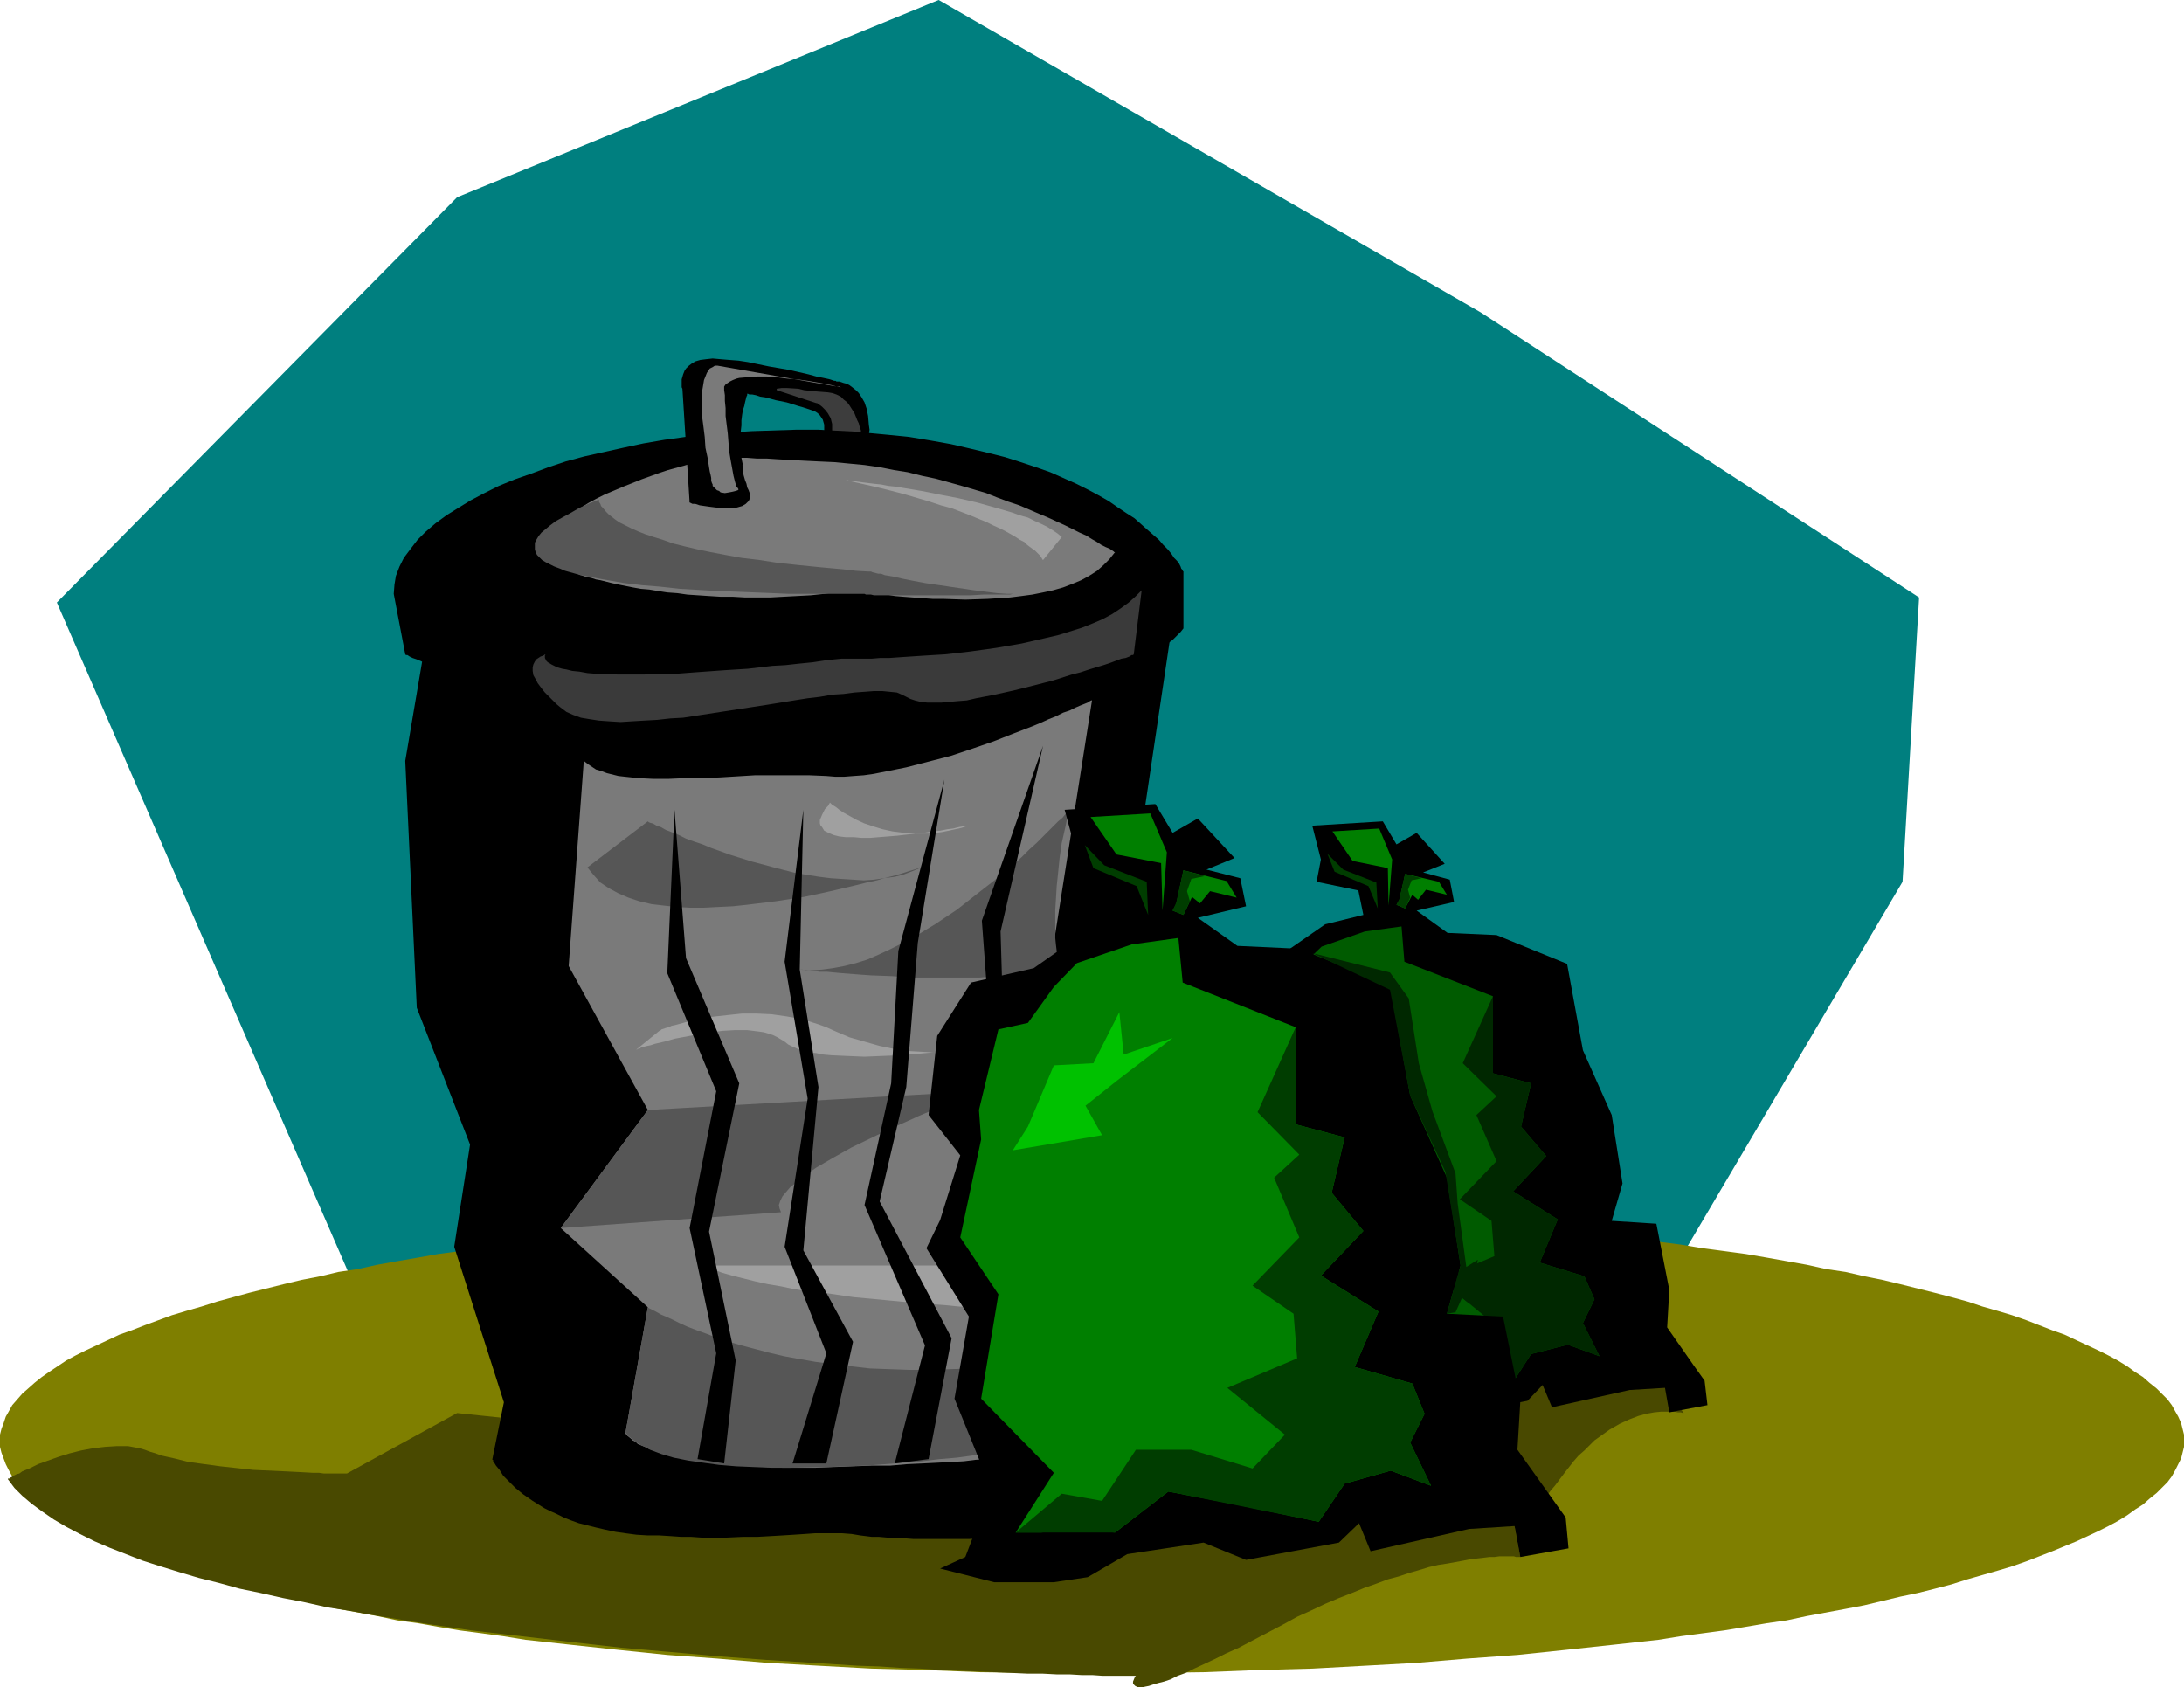 <?xml version="1.0" encoding="UTF-8" standalone="no"?>
<svg
   version="1.0"
   width="129.724mm"
   height="100.217mm"
   id="svg42"
   sodipodi:docname="Trash Can &amp; Garbage.wmf"
   xmlns:inkscape="http://www.inkscape.org/namespaces/inkscape"
   xmlns:sodipodi="http://sodipodi.sourceforge.net/DTD/sodipodi-0.dtd"
   xmlns="http://www.w3.org/2000/svg"
   xmlns:svg="http://www.w3.org/2000/svg">
  <sodipodi:namedview
     id="namedview42"
     pagecolor="#ffffff"
     bordercolor="#000000"
     borderopacity="0.25"
     inkscape:showpageshadow="2"
     inkscape:pageopacity="0.0"
     inkscape:pagecheckerboard="0"
     inkscape:deskcolor="#d1d1d1"
     inkscape:document-units="mm" />
  <defs
     id="defs1">
    <pattern
       id="WMFhbasepattern"
       patternUnits="userSpaceOnUse"
       width="6"
       height="6"
       x="0"
       y="0" />
  </defs>
  <path
     style="fill:#007f7f;fill-opacity:1;fill-rule:evenodd;stroke:none"
     d="M 90.334,313.489 12.766,135.253 102.616,44.276 210.726,0 332.411,70.131 430.825,134.122 427.108,197.951 354.55,320.922 Z"
     id="path1" />
  <path
     style="fill:#7f7f00;fill-opacity:1;fill-rule:evenodd;stroke:none"
     d="m 245.147,375.54 h 12.605 l 12.443,-0.162 12.282,-0.485 12.12,-0.323 11.797,-0.646 11.635,-0.646 11.474,-0.97 11.15,-0.808 10.827,-1.131 10.504,-1.131 10.342,-1.131 5.01,-0.808 4.848,-0.646 4.848,-0.646 4.848,-0.808 4.686,-0.808 4.525,-0.646 4.525,-0.97 4.363,-0.808 4.363,-0.808 4.202,-0.808 4.04,-0.97 4.04,-0.97 3.878,-0.808 3.878,-0.97 3.717,-0.97 3.555,-1.131 3.394,-0.97 3.394,-0.97 3.232,-0.97 3.232,-1.131 2.909,-1.131 2.909,-1.131 2.747,-1.131 2.747,-1.131 2.424,-1.131 2.424,-1.131 2.262,-1.131 2.101,-1.131 2.101,-1.293 1.778,-1.293 1.778,-1.131 1.454,-1.293 1.616,-1.293 1.131,-1.131 1.293,-1.293 0.97,-1.293 0.808,-1.454 0.646,-1.293 0.646,-1.293 0.323,-1.293 0.323,-1.293 v -1.454 -1.293 l -0.323,-1.293 -0.323,-1.293 -0.646,-1.454 -0.646,-1.131 -0.808,-1.454 -0.97,-1.293 -1.293,-1.293 -1.131,-1.131 -1.616,-1.293 -1.454,-1.293 -1.778,-1.131 -1.778,-1.293 -2.101,-1.293 -2.101,-1.131 -2.262,-1.131 -2.424,-1.131 -2.424,-1.131 -2.747,-1.293 -2.747,-0.97 -2.909,-1.131 -2.909,-1.131 -3.232,-1.131 -3.232,-0.97 -3.394,-0.97 -3.394,-1.131 -3.555,-0.97 -3.717,-0.97 -3.878,-0.97 -3.878,-0.97 -4.04,-0.97 -4.04,-0.808 -4.202,-0.97 -4.363,-0.646 -4.363,-0.97 -4.525,-0.808 -4.525,-0.808 -4.686,-0.808 -4.848,-0.646 -4.848,-0.646 -4.848,-0.808 -5.01,-0.646 -10.342,-1.293 -10.504,-1.131 -10.827,-0.97 -11.15,-0.97 -11.474,-0.808 -11.635,-0.646 -11.797,-0.646 -12.12,-0.485 -12.282,-0.323 -12.443,-0.162 -12.605,-0.162 -12.605,0.162 -12.443,0.162 -12.282,0.323 -12.12,0.485 -11.797,0.646 -11.635,0.646 -11.312,0.808 -11.15,0.97 -10.989,0.97 -10.504,1.131 -10.342,1.293 -5.01,0.646 -4.848,0.808 -4.848,0.646 -4.848,0.646 -4.525,0.808 -4.686,0.808 -4.525,0.808 -4.363,0.97 -4.363,0.646 -4.04,0.97 -4.202,0.808 -4.04,0.97 -3.878,0.97 -3.878,0.97 -3.555,0.97 -3.555,0.97 -3.555,1.131 -3.394,0.97 -3.232,0.97 -3.07,1.131 -3.07,1.131 -2.909,1.131 -2.747,0.97 -2.747,1.293 -2.424,1.131 -2.424,1.131 -2.262,1.131 -2.101,1.131 -1.939,1.293 -1.939,1.293 -1.616,1.131 -1.616,1.293 -1.454,1.293 -1.293,1.131 -1.131,1.293 -1.131,1.293 -0.808,1.454 -0.646,1.131 -0.485,1.454 -0.485,1.293 L 0,322.053 v 1.293 1.454 l 0.323,1.293 0.485,1.293 0.485,1.293 0.646,1.293 0.808,1.454 1.131,1.293 1.131,1.293 1.293,1.131 1.454,1.293 1.616,1.293 1.616,1.131 1.939,1.293 1.939,1.293 2.101,1.131 2.262,1.131 2.424,1.131 2.424,1.131 2.747,1.131 2.747,1.131 2.909,1.131 3.07,1.131 3.07,1.131 3.232,0.97 3.394,0.97 3.555,0.97 3.555,1.131 3.555,0.97 3.878,0.97 3.878,0.808 4.04,0.97 4.202,0.97 4.04,0.808 4.363,0.808 4.363,0.808 4.525,0.97 4.686,0.646 4.525,0.808 4.848,0.808 4.848,0.646 4.848,0.646 5.01,0.808 10.342,1.131 10.504,1.131 10.989,1.131 11.15,0.808 11.312,0.97 11.635,0.646 11.797,0.646 12.12,0.323 12.282,0.485 12.443,0.162 z"
     id="path2" />
  <path
     style="fill:#494900;fill-opacity:1;fill-rule:evenodd;stroke:none"
     d="m 377.982,317.206 h -0.162 l -0.485,-0.162 h -0.646 l -0.97,-0.162 h -1.293 -1.454 l -1.616,0.162 -1.778,0.323 -1.778,0.485 -2.101,0.808 -2.101,0.97 -2.262,1.293 -2.262,1.616 -1.131,0.808 -1.131,1.131 -1.131,1.131 -1.293,1.131 -1.131,1.293 -1.131,1.454 -1.131,1.454 -0.97,1.293 -0.97,1.293 -0.97,1.131 -0.808,1.131 -1.616,1.778 -0.646,0.808 -0.485,0.646 -0.646,0.646 -0.97,0.97 -0.808,0.808 -0.646,0.646 -0.485,0.323 -0.323,0.323 h -0.323 -0.162 -0.162 v -0.162 l 1.293,6.948 h -0.323 -0.323 -0.323 l -0.485,-0.162 h -3.232 l -1.131,0.162 h -1.131 l -1.293,0.162 -1.454,0.162 -1.454,0.162 -1.616,0.323 -1.778,0.323 -1.778,0.323 -2.101,0.323 -2.101,0.485 -2.101,0.646 -2.262,0.646 -2.424,0.808 -2.424,0.646 -2.586,0.97 -2.747,0.97 -2.747,1.131 -2.909,1.131 -3.07,1.293 -3.07,1.454 -3.232,1.454 -3.232,1.778 -3.394,1.778 -3.394,1.778 -3.07,1.616 -2.909,1.293 -2.586,1.293 -2.424,1.131 -2.101,0.97 -1.939,0.97 -1.778,0.646 -1.616,0.808 -1.454,0.485 -1.293,0.323 -1.131,0.323 -0.97,0.323 -0.808,0.162 -0.646,0.162 h -0.97 l -0.323,-0.162 -0.323,-0.162 -0.162,-0.162 -0.323,-0.323 v -0.485 l 0.323,-0.808 0.162,-0.323 0.162,-0.162 h -1.454 -1.131 -1.293 -1.778 -1.778 l -2.262,-0.162 h -2.424 l -2.747,-0.162 h -2.909 l -3.07,-0.162 h -3.394 l -3.555,-0.162 -3.717,-0.162 -3.878,-0.162 -4.202,-0.162 -4.202,-0.162 -4.525,-0.323 -4.525,-0.162 -4.686,-0.323 -4.848,-0.162 -5.01,-0.323 -5.01,-0.323 -5.171,-0.323 -5.171,-0.323 -10.827,-0.808 -10.827,-0.97 -11.15,-0.97 -11.312,-1.293 -11.15,-1.293 -11.15,-1.293 -10.989,-1.616 -10.827,-1.778 -5.333,-0.97 -5.171,-0.808 -5.01,-1.131 -5.01,-0.97 -5.01,-1.131 -4.686,-0.97 -4.686,-1.293 -4.525,-1.131 -4.363,-1.293 -4.202,-1.293 -4.04,-1.293 -3.717,-1.454 -3.717,-1.454 -3.394,-1.454 -3.232,-1.616 -3.07,-1.616 -2.747,-1.616 -2.586,-1.778 -2.424,-1.778 -2.101,-1.778 -1.778,-1.778 -1.454,-1.939 v -0.162 h 0.323 l 0.162,-0.162 0.323,-0.162 0.485,-0.323 0.646,-0.323 0.646,-0.162 0.646,-0.485 1.616,-0.646 1.939,-0.97 2.262,-0.808 2.262,-0.808 2.586,-0.808 2.586,-0.646 2.586,-0.485 2.747,-0.323 2.586,-0.162 h 2.586 l 2.586,0.485 1.131,0.323 1.293,0.485 1.131,0.323 1.293,0.485 1.454,0.323 1.454,0.323 3.232,0.808 3.555,0.485 3.555,0.485 7.434,0.808 3.555,0.162 3.555,0.162 3.232,0.162 2.909,0.162 h 1.454 l 1.131,0.162 h 2.262 0.808 2.101 l 24.725,-13.574 12.282,1.293 250.803,-18.422 z"
     id="path3" />
  <path
     style="fill:#000000;fill-opacity:1;fill-rule:evenodd;stroke:none"
     d="m 90.981,170.803 2.586,55.426 11.958,30.703 -3.555,22.946 11.15,34.904 -2.586,12.766 v 0.162 h 0.162 v 0.323 l 0.162,0.162 0.485,0.808 0.808,0.97 0.808,1.293 1.293,1.293 1.454,1.454 1.778,1.454 2.101,1.454 1.293,0.808 1.293,0.808 1.293,0.646 1.454,0.646 1.616,0.808 1.616,0.646 1.778,0.646 1.939,0.485 1.939,0.485 2.101,0.485 2.262,0.485 2.262,0.323 2.424,0.323 2.586,0.162 h 2.586 l 2.586,0.162 2.262,0.162 h 2.262 l 2.262,0.162 h 5.818 l 3.555,-0.162 h 3.232 l 2.909,-0.162 2.747,-0.162 2.586,-0.162 2.424,-0.162 2.262,-0.162 h 2.101 4.04 l 2.101,0.162 1.939,0.323 1.293,0.162 1.293,0.162 h 1.616 l 1.778,0.162 1.778,0.162 h 2.101 l 2.101,0.162 h 2.424 4.848 5.171 l 5.333,-0.323 5.333,-0.162 5.171,-0.485 2.424,-0.323 4.848,-0.485 2.262,-0.485 2.101,-0.323 1.939,-0.485 1.778,-0.485 1.616,-0.646 1.454,-0.646 1.131,-0.646 0.97,-0.646 0.808,-0.646 0.485,-0.808 0.162,-0.97 0.162,-1.616 0.162,-1.778 v -1.454 l 0.162,-1.454 v -3.878 l -0.162,-0.97 v -0.97 -0.808 -0.808 l -0.162,-0.485 v -0.485 -0.323 l -0.162,-0.323 v 0 l 9.373,-27.148 -9.373,-34.904 11.15,-23.916 -11.958,-37.489 9.373,-63.021 v 0 l -0.162,0.162 -0.323,0.162 -0.323,0.323 -0.485,0.162 -0.646,0.485 -0.808,0.323 -0.808,0.485 -0.97,0.485 -0.97,0.485 -1.293,0.646 -1.293,0.646 -1.454,0.485 -1.616,0.646 -1.778,0.646 -1.778,0.808 -2.101,0.485 -2.101,0.808 -2.262,0.646 -2.424,0.646 -2.586,0.485 -2.747,0.646 -2.909,0.646 -3.07,0.485 -3.07,0.485 -3.394,0.485 -3.394,0.485 -3.717,0.323 -3.717,0.323 -4.04,0.162 -4.202,0.323 h -4.202 l -4.363,0.162 h -3.878 l -3.717,0.323 h -3.232 l -3.232,0.162 -2.909,0.323 -2.586,0.162 -2.424,0.162 -2.424,0.162 -2.101,0.323 -1.939,0.162 -1.778,0.323 -1.778,0.162 -1.616,0.162 -3.07,0.485 -5.494,0.646 -2.747,0.323 -3.07,0.162 h -5.171 l -1.939,-0.162 h -2.101 l -2.424,-0.162 -2.424,-0.162 -2.586,-0.323 -2.747,-0.162 -2.586,-0.323 -2.586,-0.162 -2.262,-0.323 -2.101,-0.162 -2.101,-0.323 -1.939,-0.323 -1.778,-0.323 -1.778,-0.323 -1.454,-0.162 -1.616,-0.323 -1.293,-0.323 -1.293,-0.162 -1.131,-0.323 -1.131,-0.323 -0.97,-0.162 -1.616,-0.485 -1.454,-0.485 -1.131,-0.485 -0.808,-0.323 -0.485,-0.323 -0.485,-0.162 -0.162,-0.162 -0.162,-0.162 z"
     id="path4" />
  <path
     style="fill:#000000;fill-opacity:1;fill-rule:evenodd;stroke:none"
     d="m 88.395,133.314 2.586,13.574 0.162,0.162 h 0.323 l 0.485,0.323 0.646,0.323 0.97,0.323 1.131,0.485 1.131,0.485 1.454,0.646 1.454,0.485 1.778,0.808 1.778,0.646 2.101,0.646 1.939,0.808 2.262,0.646 4.686,1.616 5.01,1.454 5.171,1.454 5.494,1.293 5.494,1.131 5.656,0.97 5.656,0.485 2.747,0.323 h 2.747 2.747 2.586 l 2.586,-0.323 2.586,-0.162 4.686,-0.323 4.363,-0.485 4.04,-0.485 3.878,-0.646 3.555,-0.485 3.394,-0.485 3.232,-0.485 2.909,-0.485 2.909,-0.485 2.747,-0.323 2.586,-0.162 2.586,-0.162 2.424,-0.162 2.586,0.162 2.586,0.323 h 1.293 l 1.454,0.162 h 1.616 1.616 l 1.778,-0.162 1.939,-0.162 3.878,-0.323 4.202,-0.646 4.202,-0.808 4.363,-0.97 4.202,-1.131 4.202,-1.131 4.04,-1.454 3.878,-1.293 1.778,-0.808 1.778,-0.808 1.454,-0.808 1.454,-0.808 1.454,-0.808 1.293,-0.808 1.131,-0.808 0.97,-0.97 0.808,-0.808 0.646,-0.808 v -12.766 l -0.162,-0.162 v -0.162 l -0.323,-0.323 -0.162,-0.485 -0.323,-0.646 -0.485,-0.646 -0.646,-0.646 -0.646,-0.97 -0.808,-0.97 -0.97,-0.97 -0.97,-1.131 -1.293,-1.131 -1.293,-1.131 -1.454,-1.293 -1.454,-1.293 -1.778,-1.131 -1.939,-1.293 -2.101,-1.454 -2.262,-1.293 -2.424,-1.293 -2.586,-1.293 -2.909,-1.293 -2.909,-1.293 -3.232,-1.131 -3.394,-1.131 -3.555,-1.131 -3.878,-0.97 -4.04,-0.97 -4.202,-0.97 -4.525,-0.808 -4.848,-0.808 -4.848,-0.485 -5.171,-0.485 -5.171,-0.323 -5.171,-0.323 h -5.01 l -5.01,0.162 -5.01,0.162 -5.01,0.323 -5.01,0.323 -4.848,0.646 -4.686,0.646 -4.686,0.808 -4.525,0.97 -4.363,0.97 -4.363,0.97 -4.202,1.131 -3.878,1.293 -3.878,1.454 -3.717,1.293 -3.555,1.454 -3.232,1.616 -3.07,1.616 -2.909,1.778 -2.586,1.616 -2.424,1.778 -2.262,1.939 -1.778,1.778 -1.616,2.101 -1.454,1.939 -0.97,1.939 -0.808,2.101 -0.323,1.939 z"
     id="path5" />
  <path
     style="fill:#7a7a7a;fill-opacity:1;fill-rule:evenodd;stroke:none"
     d="m 131.057,170.803 -3.394,46.054 17.776,32.318 -19.554,26.501 19.554,17.775 -5.01,28.117 v 0.162 l 0.162,0.323 0.323,0.323 0.808,0.646 0.323,0.323 0.646,0.323 0.485,0.485 0.808,0.323 0.808,0.323 0.97,0.485 1.131,0.323 1.131,0.485 1.293,0.323 1.616,0.485 1.616,0.323 1.778,0.323 2.101,0.323 2.101,0.323 2.262,0.323 2.586,0.162 2.747,0.323 2.909,0.162 3.232,0.162 3.394,0.162 h 7.434 l 4.04,-0.162 4.363,-0.162 4.363,-0.162 h 4.04 l 3.717,-0.323 3.555,-0.162 3.232,-0.162 3.07,-0.162 2.909,-0.162 2.586,-0.323 2.424,-0.162 2.101,-0.162 1.939,-0.323 1.778,-0.162 1.778,-0.162 1.454,-0.323 1.293,-0.162 1.131,-0.162 0.97,-0.162 0.808,-0.323 0.808,-0.162 0.646,-0.162 0.485,-0.162 0.485,-0.162 0.646,-0.323 0.323,-0.162 0.323,-0.162 v -0.162 0 l 6.787,-21.33 -13.574,-36.52 8.403,-29.087 -3.394,-25.532 8.565,-54.457 h -0.162 l -0.323,0.162 -0.485,0.323 -0.808,0.323 -0.808,0.323 -1.131,0.485 -1.293,0.646 -1.454,0.485 -1.616,0.808 -1.616,0.646 -1.778,0.808 -1.939,0.808 -2.101,0.808 -2.101,0.808 -4.525,1.778 -4.686,1.616 -4.848,1.616 -5.01,1.293 -5.01,1.293 -4.848,0.97 -2.424,0.485 -2.262,0.323 -2.262,0.162 -2.101,0.162 h -2.101 l -1.939,-0.162 -3.878,-0.162 h -3.878 -4.202 -4.04 l -7.918,0.485 -4.04,0.162 h -3.717 l -3.717,0.162 h -3.555 l -3.232,-0.162 -3.07,-0.323 -1.454,-0.162 -1.293,-0.323 -1.293,-0.323 -1.293,-0.485 -1.131,-0.323 -0.97,-0.646 -0.97,-0.646 z"
     id="path6" />
  <path
     style="fill:#565656;fill-opacity:1;fill-rule:evenodd;stroke:none"
     d="m 145.44,249.175 74.174,-4.201 v 0 h -0.162 l -0.323,0.162 -0.808,0.323 -0.808,0.323 -1.131,0.485 -1.293,0.485 -1.454,0.646 -1.616,0.646 -1.778,0.808 -1.939,0.808 -1.939,0.808 -2.101,0.97 -4.363,1.939 -4.363,2.101 -4.363,2.101 -4.04,2.262 -1.939,1.131 -1.939,1.131 -1.616,1.131 -1.616,1.131 -1.293,1.131 -1.293,0.97 -0.97,1.131 -0.808,0.97 -0.485,0.97 -0.323,0.97 0.162,0.808 0.323,0.808 -49.45,3.555 z"
     id="path7" />
  <path
     style="fill:#565656;fill-opacity:1;fill-rule:evenodd;stroke:none"
     d="m 145.44,293.452 0.162,0.162 0.323,0.162 0.646,0.323 0.646,0.323 1.131,0.646 1.131,0.485 1.454,0.646 1.616,0.808 1.778,0.808 2.101,0.808 2.262,0.808 2.424,0.97 2.586,0.808 2.747,0.808 3.07,0.808 3.07,0.808 3.394,0.808 3.555,0.646 3.717,0.646 3.878,0.485 3.878,0.485 4.202,0.485 4.363,0.162 4.525,0.162 h 4.525 l 4.848,-0.162 5.01,-0.162 5.01,-0.485 5.171,-0.646 5.333,-0.97 5.494,-0.97 5.656,-1.293 -6.787,21.33 v 0 h -0.323 -0.162 l -0.485,0.162 -0.485,0.162 h -0.646 l -0.646,0.162 h -0.97 l -0.808,0.162 -1.131,0.162 -2.262,0.323 -2.586,0.323 -2.909,0.485 -3.07,0.323 -3.555,0.323 -3.555,0.485 -3.878,0.323 -3.878,0.485 -4.04,0.323 -8.565,0.646 -8.565,0.323 -8.403,0.162 h -4.202 l -4.04,-0.162 -3.878,-0.162 -3.878,-0.323 -3.555,-0.485 -3.394,-0.485 -3.232,-0.646 -2.747,-0.808 -1.293,-0.485 -1.293,-0.485 -1.131,-0.646 -1.131,-0.485 -0.97,-0.646 -0.808,-0.646 -0.808,-0.646 -0.646,-0.808 z"
     id="path8" />
  <path
     style="fill:#565656;fill-opacity:1;fill-rule:evenodd;stroke:none"
     d="m 239.976,181.791 -0.162,0.162 -0.162,0.323 -0.485,0.485 -0.646,0.808 -0.97,0.808 -0.97,0.97 -1.131,1.131 -1.293,1.293 -1.454,1.454 -1.616,1.454 -1.616,1.616 -1.778,1.616 -1.939,1.616 -2.101,1.778 -4.363,3.393 -4.525,3.555 -4.848,3.232 -2.424,1.454 -2.586,1.616 -2.586,1.293 -2.586,1.293 -2.424,1.131 -2.586,1.131 -2.586,0.808 -2.586,0.646 -2.586,0.485 -2.424,0.323 -2.586,0.162 -2.424,-0.162 h 0.162 0.485 l 0.646,0.162 h 0.808 l 1.131,0.162 1.293,0.162 h 1.616 l 1.616,0.162 1.778,0.162 2.101,0.162 2.101,0.162 2.262,0.162 4.525,0.162 5.01,0.323 h 5.01 5.01 4.848 l 2.262,-0.162 2.262,-0.162 2.262,-0.162 1.939,-0.323 1.939,-0.323 1.616,-0.323 1.616,-0.323 1.454,-0.485 1.293,-0.646 0.97,-0.646 v -0.162 l -0.162,-0.323 v -0.808 l -0.162,-1.131 -0.162,-1.293 -0.162,-1.616 v -1.778 -2.262 -2.262 l 0.162,-2.585 0.162,-2.747 0.323,-3.07 0.323,-3.232 0.485,-3.393 0.808,-3.555 z"
     id="path9" />
  <path
     style="fill:#565656;fill-opacity:1;fill-rule:evenodd;stroke:none"
     d="m 145.44,184.377 0.162,0.162 0.323,0.162 0.646,0.162 0.808,0.485 0.97,0.323 1.131,0.646 1.293,0.485 1.616,0.646 1.616,0.808 1.778,0.646 1.939,0.646 1.939,0.808 2.262,0.808 2.262,0.808 4.686,1.454 4.848,1.293 5.01,1.293 5.171,0.808 2.586,0.323 2.424,0.162 2.586,0.162 2.424,0.162 2.262,-0.162 2.262,-0.323 2.424,-0.323 1.939,-0.485 2.101,-0.808 1.939,-0.808 h -0.162 v 0 h -0.323 l -0.162,0.162 -0.97,0.323 -1.131,0.323 -1.454,0.485 -1.616,0.485 -1.939,0.485 -2.262,0.646 -2.262,0.485 -2.586,0.646 -2.747,0.646 -2.747,0.646 -2.909,0.646 -3.07,0.646 -6.302,0.97 -6.626,0.808 -3.07,0.323 -3.394,0.162 -3.07,0.162 h -3.07 l -3.07,-0.162 -2.909,-0.323 -2.747,-0.323 -2.747,-0.646 -2.424,-0.808 -2.262,-0.97 -2.101,-1.131 -1.939,-1.293 -1.454,-1.616 -0.808,-0.97 -0.646,-0.808 z"
     id="path10" />
  <path
     style="fill:#a0a0a0;fill-opacity:1;fill-rule:evenodd;stroke:none"
     d="m 158.206,284.079 h 78.376 l 2.586,10.342 h -0.646 l -0.97,-0.162 h -1.131 -1.454 l -1.616,-0.162 h -2.101 l -2.101,-0.162 h -2.424 l -2.747,-0.162 -2.747,-0.162 -2.909,-0.162 -3.07,-0.162 -3.232,-0.323 -6.626,-0.485 -6.787,-0.646 -6.949,-0.646 -6.626,-0.97 -3.394,-0.323 -3.232,-0.485 -3.07,-0.646 -2.909,-0.485 -2.909,-0.646 -2.586,-0.646 -2.586,-0.646 -2.262,-0.646 -2.101,-0.808 z"
     id="path11" />
  <path
     style="fill:#a0a0a0;fill-opacity:1;fill-rule:evenodd;stroke:none"
     d="m 148.025,231.4 h 0.162 l 0.162,-0.162 0.162,-0.162 0.485,-0.162 0.485,-0.162 0.646,-0.162 0.646,-0.323 0.808,-0.162 1.778,-0.485 2.262,-0.646 2.262,-0.485 2.747,-0.323 2.909,-0.323 3.07,-0.323 h 3.232 l 3.394,0.162 3.394,0.485 3.555,0.646 3.555,1.131 1.778,0.646 1.778,0.808 3.394,1.454 3.394,0.97 3.394,0.97 3.07,0.646 3.07,0.485 2.909,0.162 2.747,0.162 h 2.424 l 2.262,-0.162 2.101,-0.162 1.778,-0.323 1.454,-0.162 1.293,-0.323 0.808,-0.162 0.323,-0.162 h 0.323 v -0.162 h 0.162 -0.162 l -0.323,0.162 h -0.485 l -0.646,0.162 -0.97,0.162 h -1.131 l -1.131,0.323 -1.293,0.162 h -1.454 l -1.616,0.323 -3.394,0.323 -3.717,0.323 -3.878,0.323 -4.04,0.162 -3.878,0.162 -3.878,-0.162 -3.555,-0.162 -1.778,-0.162 -1.616,-0.323 -1.454,-0.162 -1.454,-0.323 -1.293,-0.485 -1.131,-0.485 -0.97,-0.485 -0.808,-0.646 -0.808,-0.485 -0.808,-0.485 -0.97,-0.485 -0.97,-0.323 -1.131,-0.323 -1.131,-0.162 -2.586,-0.323 h -2.747 l -2.747,0.162 -2.747,0.323 -2.909,0.485 -2.586,0.485 -2.586,0.485 -2.262,0.646 -2.101,0.485 -0.97,0.323 -0.808,0.162 -0.646,0.162 -0.646,0.162 -0.485,0.323 h -0.323 l -0.162,0.162 h -0.162 z"
     id="path12" />
  <path
     style="fill:#a0a0a0;fill-opacity:1;fill-rule:evenodd;stroke:none"
     d="m 186.325,180.175 0.162,0.162 0.323,0.323 0.808,0.485 0.808,0.646 0.97,0.646 1.454,0.808 1.454,0.808 1.778,0.808 1.939,0.646 2.101,0.646 2.262,0.485 2.586,0.323 2.586,0.162 h 2.909 l 2.909,-0.323 1.616,-0.323 1.454,-0.323 0.808,-0.162 0.646,-0.162 0.485,-0.162 0.485,-0.162 h 0.323 l 0.162,-0.162 h 0.162 v 0 h -0.485 l -0.808,0.162 -0.97,0.162 -1.293,0.323 -1.293,0.162 -1.616,0.323 -1.778,0.162 -1.939,0.323 -1.778,0.162 -4.202,0.485 -4.04,0.323 -1.939,0.162 h -1.939 l -1.778,-0.162 h -1.778 l -1.454,-0.162 -1.293,-0.323 -1.131,-0.485 -0.97,-0.485 -0.485,-0.808 -0.323,-0.323 -0.162,-0.485 v -0.808 l 0.485,-1.131 0.323,-0.646 0.323,-0.646 0.646,-0.646 z"
     id="path13" />
  <path
     style="fill:#000000;fill-opacity:1;fill-rule:evenodd;stroke:none"
     d="m 151.419,181.791 -1.616,36.681 10.989,26.501 -5.979,30.703 5.979,28.117 -4.202,23.754 5.979,0.97 2.586,-23.108 -5.979,-28.925 6.787,-33.288 -11.958,-28.117 z"
     id="path14" />
  <path
     style="fill:#000000;fill-opacity:1;fill-rule:evenodd;stroke:none"
     d="m 234.158,167.41 -9.534,41.691 0.97,32.48 -6.787,24.724 16.16,33.126 -3.394,27.309 h -8.565 l 5.979,-28.117 -14.544,-32.318 8.565,-24.724 -2.586,-34.904 z"
     id="path15" />
  <path
     style="fill:#000000;fill-opacity:1;fill-rule:evenodd;stroke:none"
     d="m 212.019,175.004 -5.979,36.681 -2.586,32.318 -5.979,25.693 16.16,30.703 -5.171,27.148 -7.595,0.97 6.787,-26.501 -13.574,-31.51 5.979,-27.309 1.616,-29.733 z"
     id="path16" />
  <path
     style="fill:#000000;fill-opacity:1;fill-rule:evenodd;stroke:none"
     d="m 180.345,181.791 -4.202,34.096 5.171,30.703 -5.171,33.288 9.373,23.916 -7.595,24.724 h 7.595 l 5.979,-27.309 -11.15,-20.522 3.394,-36.681 -4.202,-26.34 z"
     id="path17" />
  <path
     style="fill:#3a3a3a;fill-opacity:1;fill-rule:evenodd;stroke:none"
     d="m 256.297,132.506 -1.778,14.382 -0.162,0.162 h -0.323 l -0.485,0.323 -0.808,0.323 -0.97,0.162 -1.293,0.485 -1.293,0.485 -1.454,0.485 -1.616,0.485 -1.616,0.485 -1.939,0.646 -1.939,0.485 -4.04,1.293 -4.363,1.131 -4.525,1.131 -4.363,0.97 -4.202,0.808 -2.101,0.485 -2.101,0.162 -1.778,0.162 -1.778,0.162 h -1.778 -1.454 l -1.454,-0.162 -1.293,-0.323 -0.97,-0.323 -0.97,-0.485 -0.97,-0.485 -1.131,-0.485 -1.616,-0.162 -1.616,-0.162 h -1.939 l -2.101,0.162 -2.262,0.162 -2.424,0.323 -2.586,0.162 -2.747,0.485 -2.747,0.323 -3.07,0.485 -5.979,0.97 -6.302,0.97 -6.302,0.97 -6.302,0.97 -2.909,0.162 -2.909,0.323 -2.909,0.162 -2.747,0.162 -2.586,0.162 -2.586,-0.162 -2.262,-0.162 -2.101,-0.323 -1.939,-0.323 -1.778,-0.646 -1.454,-0.646 -1.293,-0.97 -0.97,-0.808 -0.97,-0.97 -0.808,-0.808 -0.808,-0.808 -0.646,-0.808 -0.485,-0.646 -0.485,-0.646 -0.323,-0.646 -0.646,-1.131 -0.162,-0.97 v -0.808 l 0.162,-0.646 0.323,-0.646 0.323,-0.485 0.485,-0.323 0.485,-0.323 0.485,-0.162 0.323,-0.162 0.162,-0.162 h 0.162 l -0.162,0.162 v 0.323 0.323 l 0.323,0.646 0.323,0.323 0.323,0.162 0.485,0.323 0.646,0.323 0.646,0.323 1.131,0.323 0.97,0.162 1.293,0.323 1.616,0.162 1.778,0.323 1.939,0.162 h 2.262 l 2.586,0.162 h 5.979 l 3.394,-0.162 h 1.778 1.939 l 2.101,-0.162 2.101,-0.162 2.262,-0.162 2.262,-0.162 2.262,-0.162 2.586,-0.162 2.586,-0.162 2.747,-0.323 2.747,-0.323 2.909,-0.162 2.909,-0.323 3.232,-0.323 3.232,-0.485 3.232,-0.323 h 3.717 1.454 1.616 l 1.939,-0.162 h 2.101 l 2.262,-0.162 2.424,-0.162 2.424,-0.162 2.586,-0.162 2.747,-0.162 5.656,-0.646 5.818,-0.808 5.656,-0.97 5.656,-1.293 2.747,-0.646 2.586,-0.808 2.586,-0.808 2.424,-0.97 2.262,-0.97 2.101,-1.131 1.939,-1.293 1.778,-1.293 1.454,-1.293 z"
     id="path18" />
  <path
     style="fill:#7a7a7a;fill-opacity:1;fill-rule:evenodd;stroke:none"
     d="m 130.249,129.112 v 0 h 0.162 l 0.485,0.162 0.485,0.162 0.646,0.162 0.808,0.162 0.97,0.323 0.97,0.162 1.293,0.323 1.293,0.323 1.454,0.323 1.616,0.323 1.616,0.323 1.778,0.323 1.939,0.162 1.939,0.323 2.101,0.323 2.262,0.162 2.262,0.323 2.424,0.162 2.424,0.162 2.586,0.162 h 2.747 l 2.747,0.162 h 5.656 l 2.909,-0.162 3.07,-0.162 3.07,-0.162 3.07,-0.323 3.232,-0.485 3.232,-0.323 h 0.162 0.323 l 0.646,0.162 0.97,0.162 1.131,0.162 1.293,0.162 1.454,0.162 1.616,0.162 1.778,0.323 1.939,0.162 2.101,0.162 2.262,0.162 2.262,0.162 h 2.424 l 4.848,0.162 5.01,-0.162 5.01,-0.323 2.586,-0.323 2.424,-0.323 2.424,-0.485 2.262,-0.485 2.262,-0.646 2.101,-0.808 1.939,-0.808 1.778,-0.97 1.778,-1.131 1.454,-1.293 1.293,-1.293 1.293,-1.616 h -0.162 l -0.162,-0.162 -0.485,-0.323 -0.485,-0.323 -0.808,-0.323 -0.97,-0.485 -0.97,-0.646 -1.131,-0.646 -1.293,-0.808 -1.454,-0.646 -1.616,-0.808 -1.616,-0.808 -1.778,-0.808 -2.101,-0.97 -1.939,-0.808 -2.262,-0.97 -2.262,-0.97 -2.424,-0.808 -2.586,-0.97 -2.424,-0.97 -2.747,-0.808 -2.747,-0.808 -2.909,-0.808 -2.909,-0.808 -3.07,-0.646 -3.232,-0.808 -3.07,-0.485 -3.232,-0.646 -3.394,-0.485 -3.394,-0.323 -3.394,-0.323 -3.555,-0.162 -3.232,-0.162 -3.07,-0.162 -2.909,-0.162 -2.424,-0.162 h -2.262 l -2.101,-0.162 h -1.778 -1.778 l -1.293,-0.162 h -1.131 l -1.131,-0.162 h -1.454 -0.646 -0.97 v 0 h 0.323 0.485 l 1.131,0.162 h 0.323 0.162 l -0.162,0.162 h -0.485 l -0.646,0.162 -0.97,0.323 -1.293,0.323 -1.293,0.485 -1.616,0.485 -1.778,0.485 -1.778,0.485 -1.939,0.646 -4.04,1.454 -4.04,1.616 -4.202,1.778 -1.939,0.97 -1.778,0.97 -1.778,1.131 -1.454,0.97 -1.454,1.131 -1.131,1.131 -1.131,1.131 -0.646,1.131 -0.485,1.131 -0.162,1.131 0.162,1.131 0.485,1.293 0.323,0.646 0.485,0.485 0.485,0.646 0.646,0.646 0.808,0.646 0.97,0.485 0.97,0.646 z"
     id="path19" />
  <path
     style="fill:#000000;fill-opacity:1;fill-rule:evenodd;stroke:none"
     d="m 154.813,112.791 -1.616,-25.532 v 0 l -0.162,-0.323 v -0.162 -1.616 l 0.323,-1.131 0.323,-0.808 0.323,-0.485 0.646,-0.646 0.646,-0.485 0.808,-0.485 1.131,-0.323 1.293,-0.162 1.454,-0.162 1.778,0.162 1.939,0.162 2.101,0.162 2.101,0.323 4.686,0.97 4.686,0.808 2.101,0.485 2.101,0.485 1.778,0.485 1.616,0.323 1.454,0.323 0.97,0.323 h 0.323 l 0.162,0.162 h 0.323 v 0 h 0.323 l 0.485,0.162 0.485,0.162 0.646,0.162 0.646,0.323 0.646,0.485 0.808,0.646 0.646,0.646 0.646,0.97 0.646,1.131 0.485,1.454 0.323,1.616 0.162,1.939 0.162,1.131 -0.162,1.131 v 1.293 l -0.162,1.293 -10.181,-0.97 v 0 -0.162 l 0.162,-0.646 0.162,-0.808 v -1.131 -1.131 l -0.323,-1.131 -0.323,-0.485 -0.323,-0.485 -0.485,-0.485 -0.485,-0.323 -0.808,-0.323 -0.97,-0.323 -0.97,-0.323 -1.131,-0.323 -2.586,-0.808 -2.424,-0.485 -2.424,-0.646 -1.131,-0.162 -0.97,-0.323 -0.808,-0.162 h -0.646 l -0.323,-0.162 h -0.162 v 0 0.323 l -0.162,0.323 -0.162,0.646 -0.162,0.646 -0.162,0.808 -0.323,0.97 -0.162,0.97 -0.162,1.293 v 1.131 l -0.162,1.454 v 1.293 1.454 1.454 l 0.162,1.616 0.323,1.616 z"
     id="path20" />
  <path
     style="fill:#565656;fill-opacity:1;fill-rule:evenodd;stroke:none"
     d="m 134.451,112.145 v 0 0.485 l 0.323,0.485 0.162,0.485 0.323,0.323 0.808,0.97 0.646,0.646 0.646,0.485 0.808,0.646 0.97,0.646 1.293,0.646 1.293,0.646 1.454,0.646 1.616,0.646 1.939,0.646 2.101,0.646 2.262,0.808 2.586,0.646 2.747,0.646 3.07,0.646 3.394,0.646 3.555,0.646 4.04,0.485 4.202,0.646 4.525,0.485 4.848,0.485 5.333,0.485 2.747,0.323 2.747,0.162 v 0 h 0.323 0.323 l 0.323,0.162 0.646,0.162 0.646,0.162 h 0.646 l 0.808,0.323 1.939,0.323 2.101,0.485 2.424,0.485 2.586,0.485 5.494,0.808 5.494,0.808 2.586,0.323 2.586,0.323 2.262,0.162 h 2.101 -0.808 l -0.646,0.162 h -1.616 -0.808 -1.131 -2.424 l -2.747,0.162 h -2.909 -3.07 -6.141 -6.626 -1.131 -0.97 -0.97 l -0.646,-0.162 h -0.646 -0.485 l -0.323,-0.162 h -13.413 -3.555 l -3.717,-0.162 -4.04,-0.162 -4.04,-0.162 -4.363,-0.162 -8.403,-0.485 -4.363,-0.485 -4.04,-0.323 -4.04,-0.485 -3.717,-0.646 -3.555,-0.646 -1.616,-0.323 -1.454,-0.323 -2.909,-0.808 -1.131,-0.485 -1.293,-0.485 -0.97,-0.485 -0.97,-0.485 -0.808,-0.485 -0.646,-0.646 -0.485,-0.485 -0.323,-0.646 -0.162,-0.646 v -0.808 -0.646 l 0.323,-0.646 0.485,-0.808 0.646,-0.808 0.97,-0.808 0.97,-0.808 1.293,-0.97 1.454,-0.808 1.778,-0.97 1.939,-1.131 2.101,-0.97 z"
     id="path21" />
  <path
     style="fill:#a0a0a0;fill-opacity:1;fill-rule:evenodd;stroke:none"
     d="m 189.88,107.782 v 0 h 0.323 l 0.646,0.162 h 0.646 l 0.97,0.162 1.131,0.162 1.293,0.162 1.293,0.162 1.616,0.162 1.616,0.323 1.616,0.162 1.939,0.323 3.878,0.646 4.04,0.808 4.202,0.808 4.202,0.97 4.04,1.131 3.878,1.131 1.778,0.646 1.778,0.485 1.616,0.808 1.454,0.646 1.293,0.646 1.293,0.808 0.97,0.646 0.97,0.808 v 0 l -4.202,5.171 -0.162,-0.162 -0.162,-0.323 -0.323,-0.485 -0.646,-0.646 -0.485,-0.485 -0.485,-0.323 -0.646,-0.485 -0.646,-0.485 -0.646,-0.646 -0.97,-0.485 -0.97,-0.646 -1.131,-0.646 -1.131,-0.646 -1.293,-0.646 -1.454,-0.646 -1.616,-0.808 -1.616,-0.646 -1.939,-0.808 -2.101,-0.808 -2.101,-0.808 -2.424,-0.646 -2.424,-0.808 -2.747,-0.808 -2.747,-0.808 -3.07,-0.808 -3.232,-0.808 -3.555,-0.808 z"
     id="path22" />
  <path
     style="fill:#000000;fill-opacity:1;fill-rule:evenodd;stroke:none"
     d="m 154.813,112.791 0.323,0.162 0.323,0.162 h 0.646 l 0.97,0.323 1.131,0.162 1.131,0.162 2.586,0.323 h 1.293 1.293 l 0.97,-0.162 1.131,-0.323 0.808,-0.485 0.646,-0.646 0.162,-0.323 0.162,-0.485 v -1.131 h -0.162 l -0.162,-0.485 -0.323,-0.646 -0.162,-0.808 -0.323,-0.808 -0.323,-1.131 -0.162,-1.131 v -1.131 l -8.565,-0.808 z"
     id="path23" />
  <path
     style="fill:#7a7a7a;fill-opacity:1;fill-rule:evenodd;stroke:none"
     d="m 159.984,109.075 v 0 -0.323 l -0.162,-0.323 -0.162,-0.485 v -0.646 l -0.162,-0.808 -0.162,-0.646 -0.162,-0.97 -0.323,-2.101 -0.485,-2.262 -0.162,-2.424 -0.323,-2.585 -0.323,-2.424 V 90.492 88.229 l 0.323,-1.939 0.162,-0.97 0.323,-0.808 0.323,-0.808 0.323,-0.485 0.323,-0.485 0.646,-0.323 0.485,-0.323 h 0.646 l 27.634,4.848 v 0 l -0.162,-0.162 h -0.323 -0.485 l -0.485,-0.162 -0.646,-0.162 -1.616,-0.323 -1.778,-0.323 -1.939,-0.323 -2.262,-0.323 -2.262,-0.162 -2.424,-0.323 -2.262,-0.162 h -2.101 l -2.101,0.162 -1.939,0.162 -0.646,0.162 -0.808,0.323 -0.646,0.323 -0.485,0.323 -0.485,0.323 -0.323,0.485 v 0.485 0.323 l 0.162,1.131 v 1.293 l 0.162,1.616 v 1.778 l 0.485,3.878 0.323,4.04 0.323,1.939 0.323,1.778 0.323,1.778 0.323,1.293 0.323,1.131 0.323,0.323 0.162,0.323 v 0 l -0.162,0.162 -0.485,0.162 -0.646,0.162 -0.808,0.162 -0.97,0.162 -0.97,-0.162 -0.323,-0.323 -0.485,-0.162 -0.485,-0.485 z"
     id="path24" />
  <path
     style="fill:#3d3d3d;fill-opacity:1;fill-rule:evenodd;stroke:none"
     d="m 174.366,87.583 8.888,2.909 v 0 h 0.162 l 0.485,0.323 0.646,0.485 0.646,0.646 0.646,0.808 0.646,1.131 0.323,1.293 v 0.646 0.808 l 6.464,0.323 v 0 -0.323 l -0.162,-0.485 -0.162,-0.485 -0.162,-0.646 -0.323,-0.646 -0.646,-1.616 -1.131,-1.778 -0.485,-0.646 -0.808,-0.646 -0.646,-0.646 -0.97,-0.485 -0.97,-0.323 -0.97,-0.162 -2.101,-0.162 -1.778,-0.162 -1.454,-0.162 -1.293,-0.323 -2.586,-0.162 h -1.131 l -1.131,0.162 z"
     id="path25" />
  <path
     style="fill:#000000;fill-opacity:1;fill-rule:evenodd;stroke:none"
     d="m 324.977,209.424 10.989,0.485 15.837,6.464 3.555,19.391 6.464,14.543 2.424,15.351 -2.424,8.403 10.019,0.646 2.909,14.866 -0.485,8.403 5.979,8.564 2.424,3.393 0.646,5.494 -8.565,1.616 -0.97,-5.494 -7.918,0.485 -17.453,3.878 -2.101,-5.009 -3.394,3.555 -16.483,3.07 -7.434,-3.07 -13.413,2.101 -7.11,3.878 -5.979,0.97 h -10.342 l -9.534,-2.424 4.525,-1.939 4.525,-11.958 -6.464,-15.998 2.424,-14.382 -7.434,-11.958 2.424,-5.009 3.555,-11.473 -5.494,-6.948 1.454,-14.059 5.979,-9.372 10.989,-2.585 8.403,-5.817 8.565,-2.101 -1.131,-5.494 -9.373,-1.939 0.97,-5.009 -1.939,-7.595 15.837,-0.97 3.07,5.171 4.525,-2.585 6.302,6.948 -4.848,1.939 5.979,1.616 0.97,5.009 -8.403,1.939 z"
     id="path26" />
  <path
     style="fill:#005b00;fill-opacity:1;fill-rule:evenodd;stroke:none"
     d="m 285.87,312.681 6.626,-10.504 -12.605,-13.089 2.909,-18.26 -6.626,-10.18 3.717,-17.129 -0.485,-5.333 3.394,-14.059 5.333,-1.131 4.363,-6.464 4.202,-4.04 9.696,-3.393 8.242,-1.131 0.646,7.918 19.877,7.756 v 17.29 l 8.565,2.262 -2.262,9.696 5.656,6.625 -7.434,7.918 10.019,6.302 -4.04,9.696 10.019,3.07 2.262,5.171 -2.586,5.333 3.717,7.433 -7.11,-2.585 -8.242,2.101 -4.363,6.787 -14.706,-3.07 -11.958,-2.101 -9.373,7.11 -6.949,-0.485 -5.979,0.485 z"
     id="path27" />
  <path
     style="fill:#003d00;fill-opacity:1;fill-rule:evenodd;stroke:none"
     d="m 309.302,203.929 -2.101,-5.009 -7.595,-3.232 -1.616,-4.04 3.555,3.555 7.434,2.909 z"
     id="path28" />
  <path
     style="fill:#007f00;fill-opacity:1;fill-rule:evenodd;stroke:none"
     d="m 299.121,186.639 4.525,6.625 7.918,1.616 0.162,8.403 0.808,-10.342 -2.909,-6.948 z"
     id="path29" />
  <path
     style="fill:#007f00;fill-opacity:1;fill-rule:evenodd;stroke:none"
     d="m 314.15,201.99 1.293,-5.817 7.595,1.778 1.778,2.909 -4.686,-1.131 -1.778,2.262 -1.293,-1.131 -1.616,3.07 -1.939,-0.808 z"
     id="path30" />
  <path
     style="fill:#003d00;fill-opacity:1;fill-rule:evenodd;stroke:none"
     d="m 313.504,203.121 0.646,-1.293 1.293,-5.656 3.717,0.97 -2.262,0.485 -0.808,2.101 0.485,1.778 -1.131,2.424 z"
     id="path31" />
  <path
     style="fill:#002800;fill-opacity:1;fill-rule:evenodd;stroke:none"
     d="m 335.158,223.644 v 17.29 l 8.565,2.262 -2.262,9.696 5.656,6.625 -7.434,7.918 10.019,6.302 -4.04,9.696 10.019,3.07 2.262,5.171 -2.586,5.333 3.717,7.433 -7.11,-2.585 -8.242,2.101 -4.363,6.787 -26.664,-5.171 -9.373,7.11 h -17.453 l 8.242,-6.787 7.11,1.131 5.979,-9.049 h 9.696 l 10.827,3.393 5.494,-5.979 -10.019,-8.241 12.282,-5.171 -0.646,-7.918 -7.11,-4.848 8.242,-8.564 -4.525,-10.342 4.525,-4.201 -7.595,-7.433 z"
     id="path32" />
  <path
     style="fill:#00c100;fill-opacity:1;fill-rule:evenodd;stroke:none"
     d="m 304.131,221.058 -4.525,9.049 -7.11,0.323 -4.363,10.827 -2.747,4.04 15.837,-2.585 -3.07,-5.171 5.656,-4.525 9.696,-7.433 -8.565,2.909 z"
     id="path33" />
  <path
     style="fill:#000000;fill-opacity:1;fill-rule:evenodd;stroke:none"
     d="m 277.79,212.332 13.898,0.646 20.362,8.241 4.525,24.724 8.242,18.422 3.07,19.714 -3.07,10.827 12.605,0.646 3.878,19.068 -0.646,10.827 7.595,10.665 3.232,4.525 0.646,6.948 -10.827,1.939 -1.293,-6.948 -10.181,0.646 -22.139,5.009 -2.586,-6.302 -4.525,4.363 -20.846,3.878 -9.534,-3.878 -17.13,2.585 -8.888,5.171 -7.595,1.131 h -13.413 l -12.12,-3.07 5.656,-2.585 5.818,-15.19 -8.242,-20.361 3.232,-18.422 -9.534,-15.351 3.07,-6.302 4.525,-14.543 -7.11,-9.049 1.939,-17.775 7.595,-11.958 14.059,-3.232 10.827,-7.595 10.666,-2.585 -1.293,-6.948 -11.958,-2.585 1.293,-6.302 -2.586,-9.534 20.362,-1.293 3.878,6.464 5.656,-3.232 8.242,8.888 -6.302,2.585 7.595,1.939 1.293,6.302 -10.827,2.585 z"
     id="path34" />
  <path
     style="fill:#007f00;fill-opacity:1;fill-rule:evenodd;stroke:none"
     d="m 228.017,344.03 8.565,-13.412 -16.322,-16.644 3.878,-23.431 -8.565,-12.766 4.686,-21.977 -0.485,-6.625 4.363,-18.098 6.626,-1.454 5.818,-8.08 5.171,-5.333 12.282,-4.201 10.504,-1.454 0.97,10.019 25.371,10.019 v 21.815 l 10.989,2.909 -2.909,12.443 7.11,8.564 -9.534,10.019 12.928,8.08 -5.333,12.443 12.928,3.717 2.747,6.787 -3.232,6.464 4.686,9.696 -9.05,-3.393 -10.342,2.909 -5.818,8.564 -18.584,-3.878 -15.19,-2.909 -11.958,9.211 -9.05,-0.646 -7.595,0.646 z"
     id="path35" />
  <path
     style="fill:#003d00;fill-opacity:1;fill-rule:evenodd;stroke:none"
     d="m 257.752,205.384 -2.586,-6.464 -9.696,-4.04 -1.939,-5.171 4.363,4.525 9.534,3.717 z"
     id="path36" />
  <path
     style="fill:#007f00;fill-opacity:1;fill-rule:evenodd;stroke:none"
     d="m 244.824,183.407 5.818,8.403 10.019,1.939 0.323,10.665 0.97,-13.089 -3.717,-8.726 z"
     id="path37" />
  <path
     style="fill:#007f00;fill-opacity:1;fill-rule:evenodd;stroke:none"
     d="m 264.054,202.96 1.616,-7.595 9.696,2.424 2.262,3.717 -5.979,-1.454 -2.262,2.747 -1.778,-1.454 -1.939,4.04 -2.424,-0.97 z"
     id="path38" />
  <path
     style="fill:#003d00;fill-opacity:1;fill-rule:evenodd;stroke:none"
     d="m 263.246,204.414 0.808,-1.778 1.616,-7.272 4.848,1.293 -3.07,0.646 -0.97,2.747 0.646,2.262 -1.454,3.07 z"
     id="path39" />
  <path
     style="fill:#003d00;fill-opacity:1;fill-rule:evenodd;stroke:none"
     d="m 290.88,230.592 v 21.815 l 10.989,2.909 -2.909,12.443 7.11,8.564 -9.534,10.019 12.928,8.08 -5.333,12.443 12.928,3.717 2.747,6.787 -3.232,6.464 4.686,9.696 -9.05,-3.393 -10.342,2.909 -5.818,8.564 -33.774,-6.787 -11.958,9.211 h -22.301 l 10.342,-8.726 9.05,1.616 7.595,-11.473 h 12.443 l 13.736,4.201 7.272,-7.595 -12.928,-10.504 15.675,-6.625 -0.808,-10.019 -9.211,-6.302 10.504,-10.827 -5.656,-13.412 5.656,-5.171 -9.373,-9.534 z"
     id="path40" />
  <path
     style="fill:#00c100;fill-opacity:1;fill-rule:evenodd;stroke:none"
     d="m 251.288,227.199 -5.818,11.473 -8.888,0.485 -5.818,13.735 -3.394,5.333 20.038,-3.393 -3.717,-6.625 7.11,-5.656 12.443,-9.534 -10.989,3.717 z"
     id="path41" />
  <path
     style="fill:#002800;fill-opacity:1;fill-rule:evenodd;stroke:none"
     d="m 294.596,213.948 17.453,4.363 4.202,5.817 2.262,14.543 3.07,10.827 5.171,13.897 0.485,6.787 1.939,14.22 2.586,-1.616 -1.939,9.857 -1.616,-1.293 -1.454,3.232 -1.939,0.323 3.07,-10.827 -3.394,-21.007 -7.918,-17.129 -4.525,-23.754 z"
     id="path42" />
</svg>
